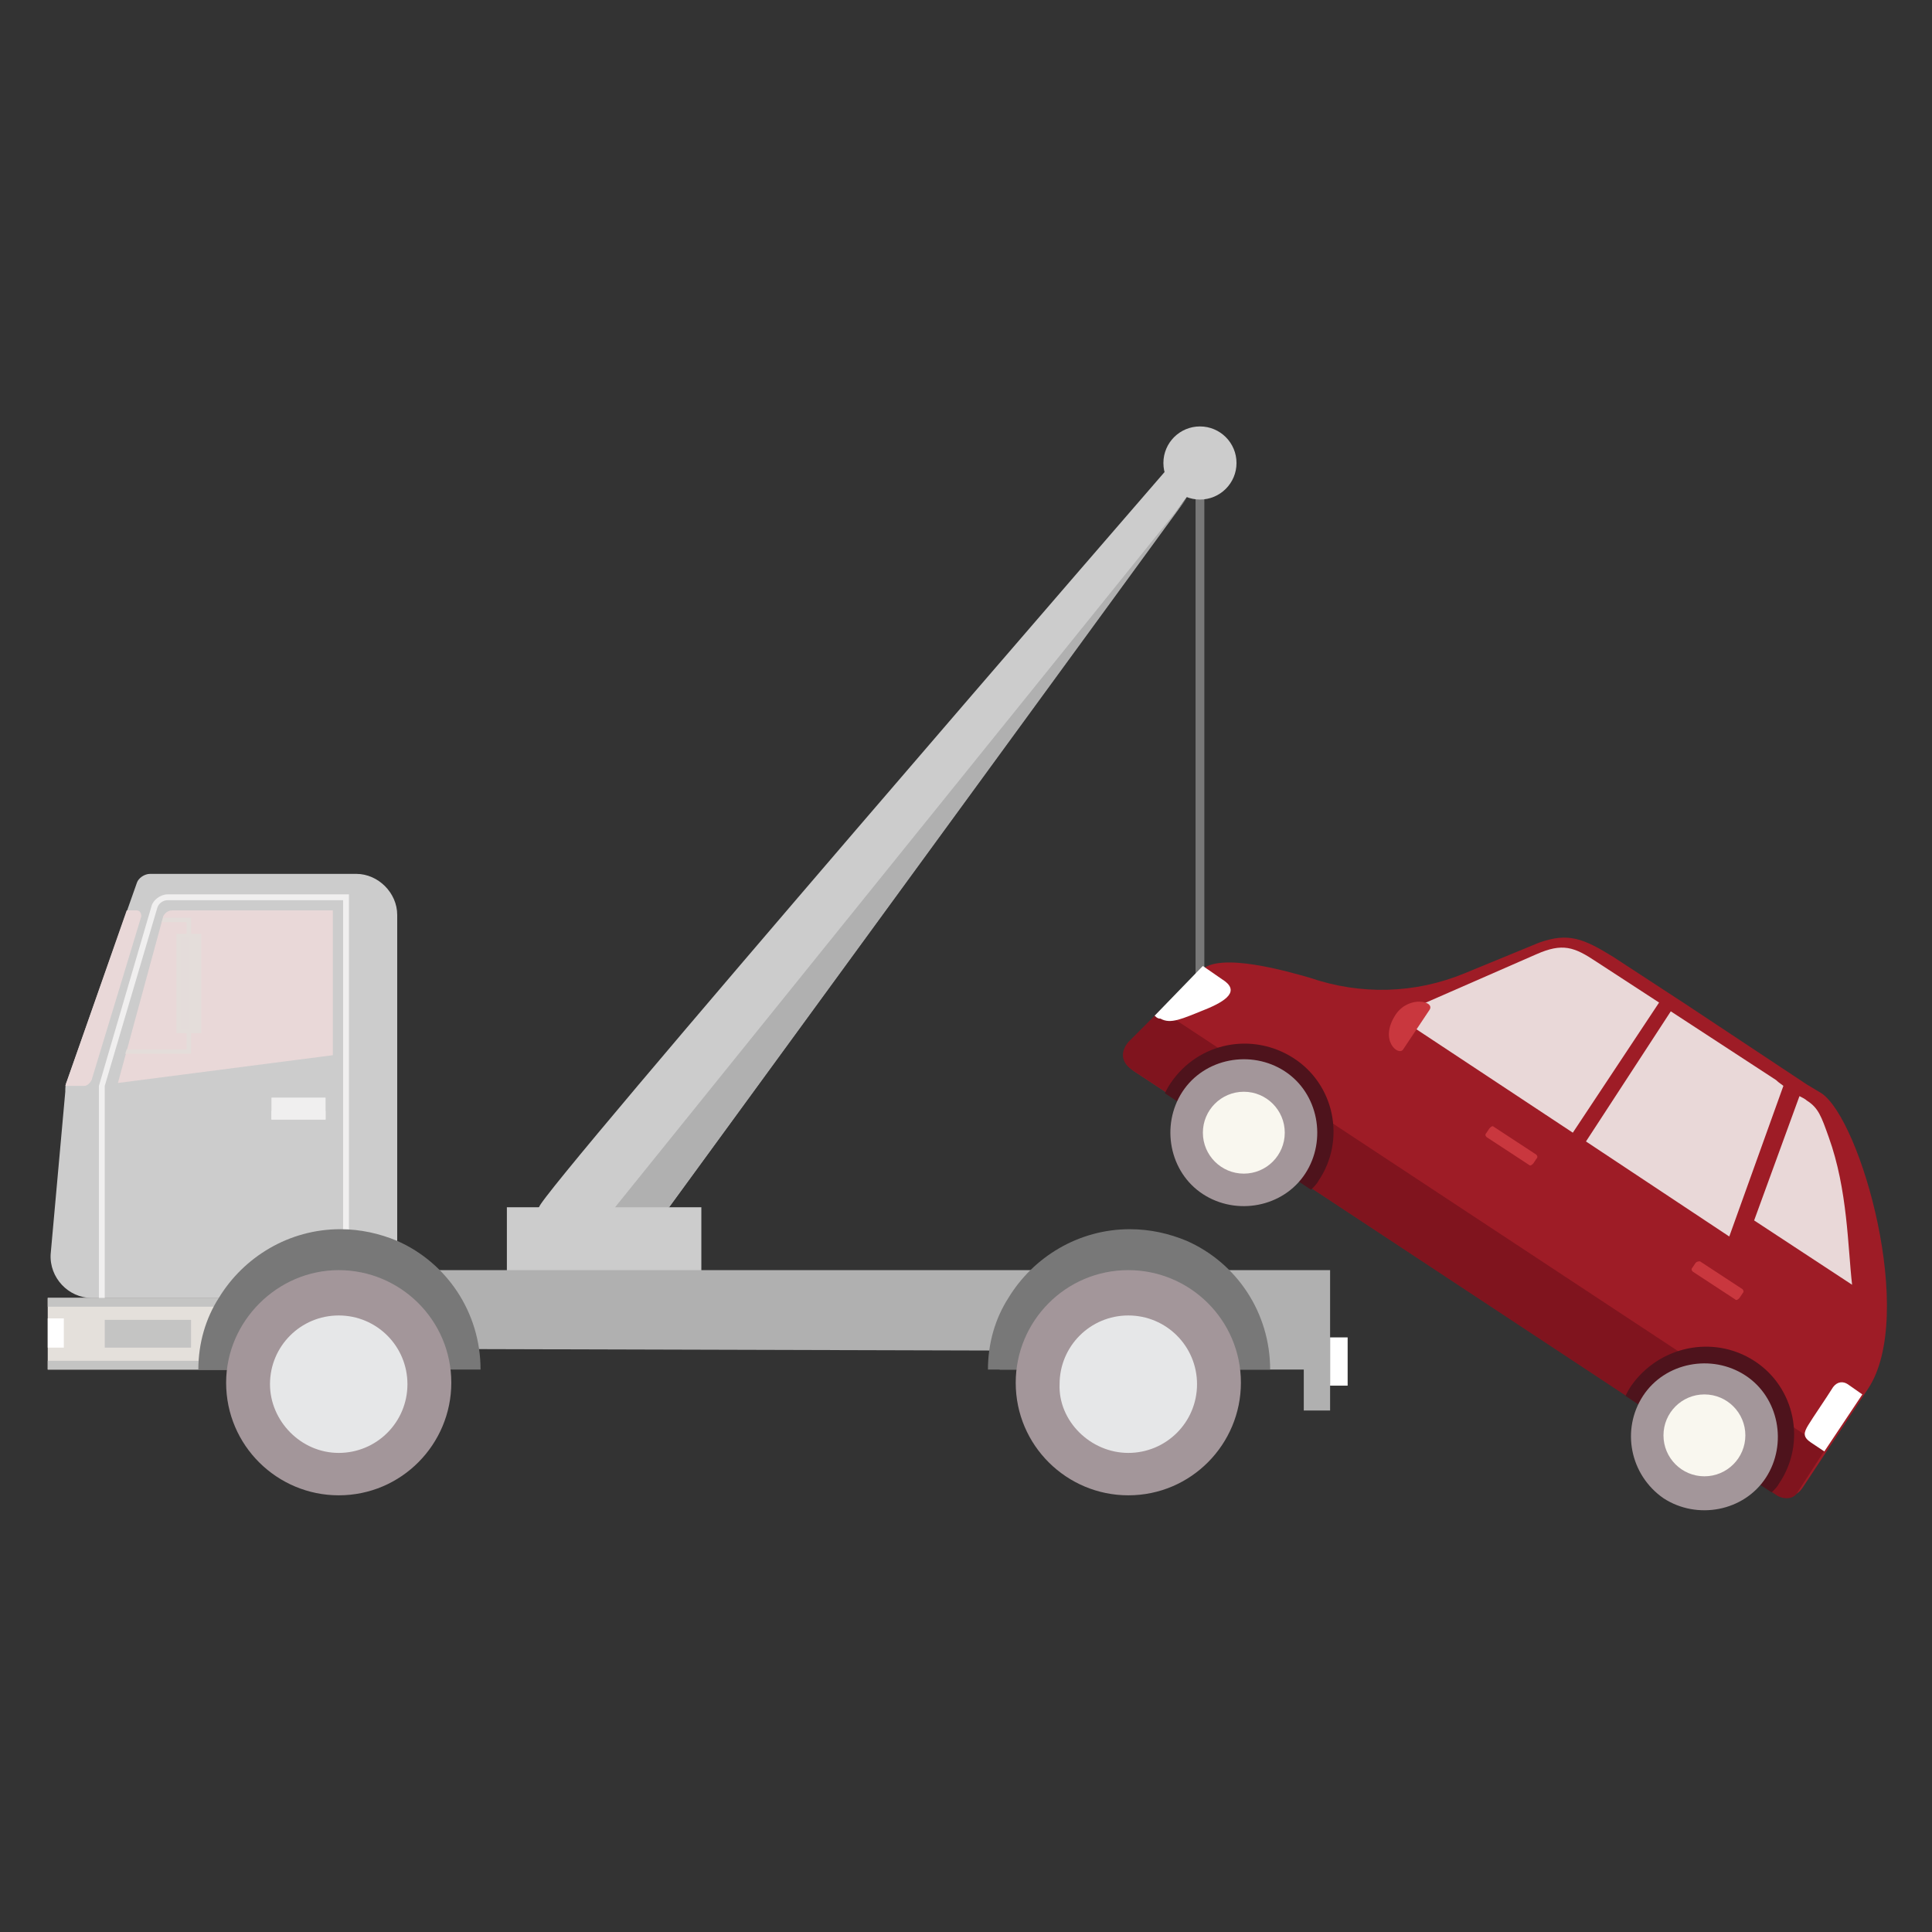 <?xml version="1.0" encoding="UTF-8"?>
<svg width="256px" height="256px" viewBox="0 0 256 256" version="1.1" xmlns="http://www.w3.org/2000/svg" xmlns:xlink="http://www.w3.org/1999/xlink">
    <rect x="0" y="0" width="256" height="256" fill="#333333" stroke="none"/>
    <!-- Generator: Sketch 52.5 (67469) - http://www.bohemiancoding.com/sketch -->
    <title>Çekici</title>
    <desc>Created with Sketch.</desc>
    <g id="_Components" stroke="none" stroke-width="1" fill="none" fill-rule="evenodd">
        <g id="Çekici">
            <g transform="translate(4, 4)" id="çekici">
                <g transform="translate(1.938, 52.312)">
                    <rect id="Rectangle" fill="#787878" x="152.481" y="6.588" width="1.163" height="74.013"></rect>
                    <path d="M65.487,103.656 C65.487,101.912 149.575,4.844 149.575,4.844 L153.062,7.169 L76.338,112.375 L67.425,114.312 L61.225,106.562" id="Path" fill="#CCCCCC"></path>
                    <rect id="Rectangle" fill="#CCCCCC" x="61.225" y="103.656" width="25.769" height="11.431"></rect>
                    <path d="M167.594,73.237 C174.375,75.562 181.544,75.369 188.131,72.656 L198.012,68.588 C201.887,67.231 203.825,68.006 207.894,70.525 L217.387,76.725 L233.469,87.381 L235.406,88.544 C240.637,92.031 248,117.994 241.606,127.681 L232.887,140.856 C232.113,142.019 230.562,142.406 229.4,141.631 L144.344,85.638 C143.181,84.862 142.6,82.925 143.569,81.956 L144.731,80.794 L153.256,72.269 C155.581,69.75 164.881,72.463 167.594,73.237 Z" id="Path" fill="#9E1C26"></path>
                    <path d="M235.988,135.625 L232.113,141.631 C231.531,142.406 230.175,142.406 229.206,141.631 L144.344,85.638 C142.406,84.475 142.6,82.925 143.569,81.763 L147.831,77.5 L235.988,135.625 Z" id="Path" fill="#80141E"></path>
                    <path d="M147.056,78.275 L153.062,72.075 C153.256,71.881 153.256,71.881 153.45,71.688 L155.969,73.431 C158.488,74.981 156.55,76.338 153.644,77.5 C150.738,78.662 149.188,79.438 147.831,78.662 C147.637,78.662 147.444,78.662 147.056,78.275 Z" id="Path" fill="#FFFFFF"></path>
                    <path d="M226.494,124 C231.919,127.487 233.469,134.85 229.787,140.275 C229.594,140.662 229.206,141.05 228.819,141.438 L209.444,128.65 C209.637,128.262 209.831,127.875 210.219,127.294 C213.9,122.062 221.069,120.513 226.494,124 Z" id="Path" fill="#4E131C"></path>
                    <path d="M165.463,83.894 C170.887,87.381 172.438,94.744 168.756,100.169 C168.562,100.556 168.175,100.944 167.787,101.331 L148.412,88.544 C148.606,88.156 148.8,87.769 149.188,87.188 C152.869,81.763 160.037,80.406 165.463,83.894 Z" id="Path" fill="#4E131C"></path>
                    <path d="M239.475,113.925 C238.894,108.888 238.894,101.331 236.375,94.356 C235.406,91.644 235.019,90.481 233.469,89.513 C233.275,89.319 232.887,89.125 232.5,88.931 L226.494,105.4 L239.475,113.925 Z M230.369,87.575 L223.2,107.531 L204.213,94.938 L215.45,77.694 L229.4,86.8 C229.787,87.188 230.175,87.381 230.369,87.575 Z M213.9,76.531 L205.569,71.106 C202.662,69.169 201.113,68.588 197.625,70.138 L179.025,78.275 L202.469,93.775 L213.9,76.531 Z" id="Shape" fill="#E9D8D8"></path>
                    <path d="M240.831,128.456 L235.794,136.012 C235.213,135.625 234.631,135.238 234.05,134.85 C232.887,134.075 233.081,133.494 233.662,132.525 C234.244,131.556 235.988,129.037 236.956,127.487 C237.537,126.713 238.312,126.713 238.894,127.1 L240.831,128.456 Z" id="Path" fill="#FFFFFF"></path>
                    <path d="M192.006,93 L197.625,96.681 C197.819,96.875 197.819,97.069 197.625,97.263 L197.238,97.844 C197.044,98.037 196.85,98.231 196.656,98.037 L191.037,94.356 C190.844,94.162 190.844,93.969 191.037,93.775 L191.425,93.194 C191.619,93 191.812,92.806 192.006,93 Z" id="Path" fill="#C9373E"></path>
                    <path d="M219.325,110.825 L224.944,114.506 C225.137,114.7 225.137,114.894 224.944,115.088 L224.556,115.669 C224.363,115.862 224.169,116.056 223.975,115.862 L218.356,112.181 C218.162,111.987 218.162,111.794 218.356,111.6 L218.744,111.019 C218.938,110.825 219.131,110.825 219.325,110.825 Z" id="Path" fill="#C9373E"></path>
                    <path d="M183.481,77.5 L179.994,82.731 C179.412,83.7 176.7,81.569 179.025,78.081 C180.769,75.562 184.256,76.338 183.481,77.5 Z" id="Path" fill="#C9373E"></path>
                    <path d="M153.45,101.912 C157.906,104.819 164.106,103.656 167.012,99.2 C169.919,94.744 168.756,88.544 164.3,85.638 C159.844,82.731 153.644,83.894 150.738,88.35 C147.831,92.806 148.994,99.006 153.45,101.912 Z" id="Path" fill="#A3969A"></path>
                    <circle id="Oval" fill="#F9F7EF" cx="158.875" cy="93.775" r="5.425"></circle>
                    <path d="M214.481,142.213 C218.938,145.119 225.137,143.956 228.044,139.5 C230.95,135.044 229.787,128.844 225.331,125.938 C220.875,123.031 214.675,124.194 211.769,128.65 C208.863,133.106 210.025,139.113 214.481,142.213 Z" id="Path" fill="#A3969A"></path>
                    <circle id="Oval" fill="#F9F7EF" cx="219.906" cy="133.881" r="5.425"></circle>
                    <g id="Group" transform="translate(0, 58.125)">
                        <g transform="translate(0, 56.188)" id="Rectangle">
                            <rect fill="#E4E0DB" x="0.388" y="1.356" width="46.5" height="9.494"></rect>
                            <rect fill="#C4C4C3" x="0.388" y="1.356" width="46.5" height="1.163"></rect>
                            <rect fill="#C4C4C3" x="0.388" y="9.688" width="46.5" height="1.163"></rect>
                            <rect fill="#C4C4C3" x="7.944" y="4.263" width="11.431" height="3.681"></rect>
                            <rect fill="#FFFFFF" x="0.388" y="4.069" width="2.131" height="3.875"></rect>
                        </g>
                        <path d="M6.2,57.544 L41.269,57.544 C44.175,57.544 46.694,55.025 46.694,52.119 L46.694,6.781 C46.694,3.875 44.175,1.356 41.269,1.356 L13.95,1.356 C13.175,1.356 12.4,1.938 12.206,2.519 L2.906,28.869 C2.712,29.256 2.712,29.837 2.712,30.225 L0.775,51.731 C0.581,54.831 3.1,57.544 6.2,57.544 Z" id="Path" fill="#CCCCCC"></path>
                        <g transform="translate(5.812, 3.875)" fill="#F0EFEF">
                            <path d="M1.356,53.669 L2.131,53.669 L2.131,25.575 L9.106,1.938 C9.3,1.356 9.881,0.969 10.463,0.969 L33.712,0.969 L33.712,53.475 L34.487,53.475 L34.487,0.194 L10.463,0.194 C9.494,0.194 8.525,0.969 8.331,1.744 L1.356,25.575 L1.356,53.669 Z" id="Path"></path>
                            <g transform="translate(23.25, 27.125)" id="Rectangle">
                                <rect x="0.969" y="0" width="7.169" height="2.906"></rect>
                                <rect x="0.969" y="1.744" width="7.169" height="1.163"></rect>
                            </g>
                        </g>
                        <g transform="translate(1.938, 5.812)" fill="#E9D8D8" id="Path">
                            <path d="M10.85,1.163 L4.263,22.863 C4.069,23.25 3.681,23.637 3.294,23.637 L0.775,23.637 L8.912,0.388 L10.269,0.388 C10.656,0.388 10.85,0.775 10.85,1.163 Z"></path>
                            <path d="M13.756,1.163 L7.75,23.25 L36.231,19.569 L36.231,0.388 L14.919,0.388 C14.338,0.388 13.95,0.775 13.756,1.163 Z"></path>
                        </g>
                        <g transform="translate(9.688, 5.812)" fill="#E4DDDA">
                            <polygon id="Path" points="9.106 18.794 9.106 16.663 7.75 16.663 7.75 3.487 9.106 3.487 9.106 1.938 5.812 1.938 6.006 1.356 9.688 1.356 9.688 3.487 11.044 3.487 11.044 16.663 9.688 16.663 9.688 19.375 0.969 19.375 1.163 18.794"></polygon>
                            <rect id="Rectangle" opacity="0.5" x="8.331" y="3.875" width="1" height="12.206"></rect>
                        </g>
                        <g transform="translate(48.438, 52.312)">
                            <polygon id="Path" fill="#B0B0B0" points="120.706 1.55 120.706 1.55 121.869 1.55 121.869 20.15 118.381 20.15 118.381 14.725 78.081 14.725 78.081 12.206 8.137 12.012 8.137 14.531 0.388 14.725 0.388 1.55"></polygon>
                            <rect id="Rectangle" fill="#FFFFFF" x="121.869" y="10.463" width="2.325" height="6.394"></rect>
                        </g>
                        <path d="M20.344,67.037 C20.344,63.55 21.312,60.256 23.056,57.544 C26.35,52.119 32.356,48.438 39.138,48.438 C41.85,48.438 44.369,49.019 46.694,49.987 C53.281,52.894 57.737,59.481 57.737,67.037 L20.344,67.037 Z" id="Path" fill="#787878"></path>
                        <path d="M24.025,68.781 C24.025,77.112 30.806,83.7 38.944,83.7 C47.275,83.7 53.862,76.919 53.862,68.781 C53.862,60.45 47.081,53.862 38.944,53.862 C30.806,53.862 24.025,60.644 24.025,68.781 Z" id="Path" fill="#A3969A"></path>
                        <path d="M38.944,78.081 C43.981,78.081 48.05,74.013 48.05,68.975 C48.05,63.938 43.981,59.869 38.944,59.869 C33.906,59.869 29.837,63.938 29.837,68.975 C29.837,73.819 33.906,78.081 38.944,78.081 Z" id="Path" fill="#E6E7E8"></path>
                        <path d="M38.944,72.463 C40.881,72.463 42.625,70.912 42.625,68.781 C42.625,66.844 41.075,65.1 38.944,65.1 C37.006,65.1 35.263,66.65 35.263,68.781 C35.456,70.912 37.006,72.463 38.944,72.463 Z" id="Path" fill="#E6E7E8"></path>
                        <path d="M124.969,67.037 C124.969,63.55 125.938,60.256 127.681,57.544 C130.975,52.119 136.981,48.438 143.762,48.438 C146.475,48.438 148.994,49.019 151.319,49.987 C157.906,52.894 162.363,59.481 162.363,67.037 L124.969,67.037 Z" id="Path" fill="#787878"></path>
                        <path d="M128.65,68.781 C128.65,77.112 135.431,83.7 143.569,83.7 C151.9,83.7 158.488,76.919 158.488,68.781 C158.488,60.45 151.706,53.862 143.569,53.862 C135.238,53.862 128.65,60.644 128.65,68.781 Z" id="Path" fill="#A3969A"></path>
                        <path d="M143.569,78.081 C148.606,78.081 152.675,74.013 152.675,68.975 C152.675,63.938 148.606,59.869 143.569,59.869 C138.531,59.869 134.463,63.938 134.463,68.975 C134.269,73.819 138.531,78.081 143.569,78.081 Z" id="Path" fill="#E6E7E8"></path>
                        <path d="M143.569,72.463 C145.506,72.463 147.25,70.912 147.25,68.781 C147.25,66.844 145.7,65.1 143.569,65.1 C141.631,65.1 139.887,66.65 139.887,68.781 C139.887,70.912 141.631,72.463 143.569,72.463 Z" id="Path" fill="#E6E7E8"></path>
                    </g>
                    <circle id="Oval" fill="#CCCCCC" cx="153.062" cy="5.037" r="4.844"></circle>
                    <polygon id="Path" fill="#B0B0B0" points="75.562 103.656 151.319 9.688 82.731 103.656"></polygon>
                </g>
            </g>
        </g>
    </g>
</svg>